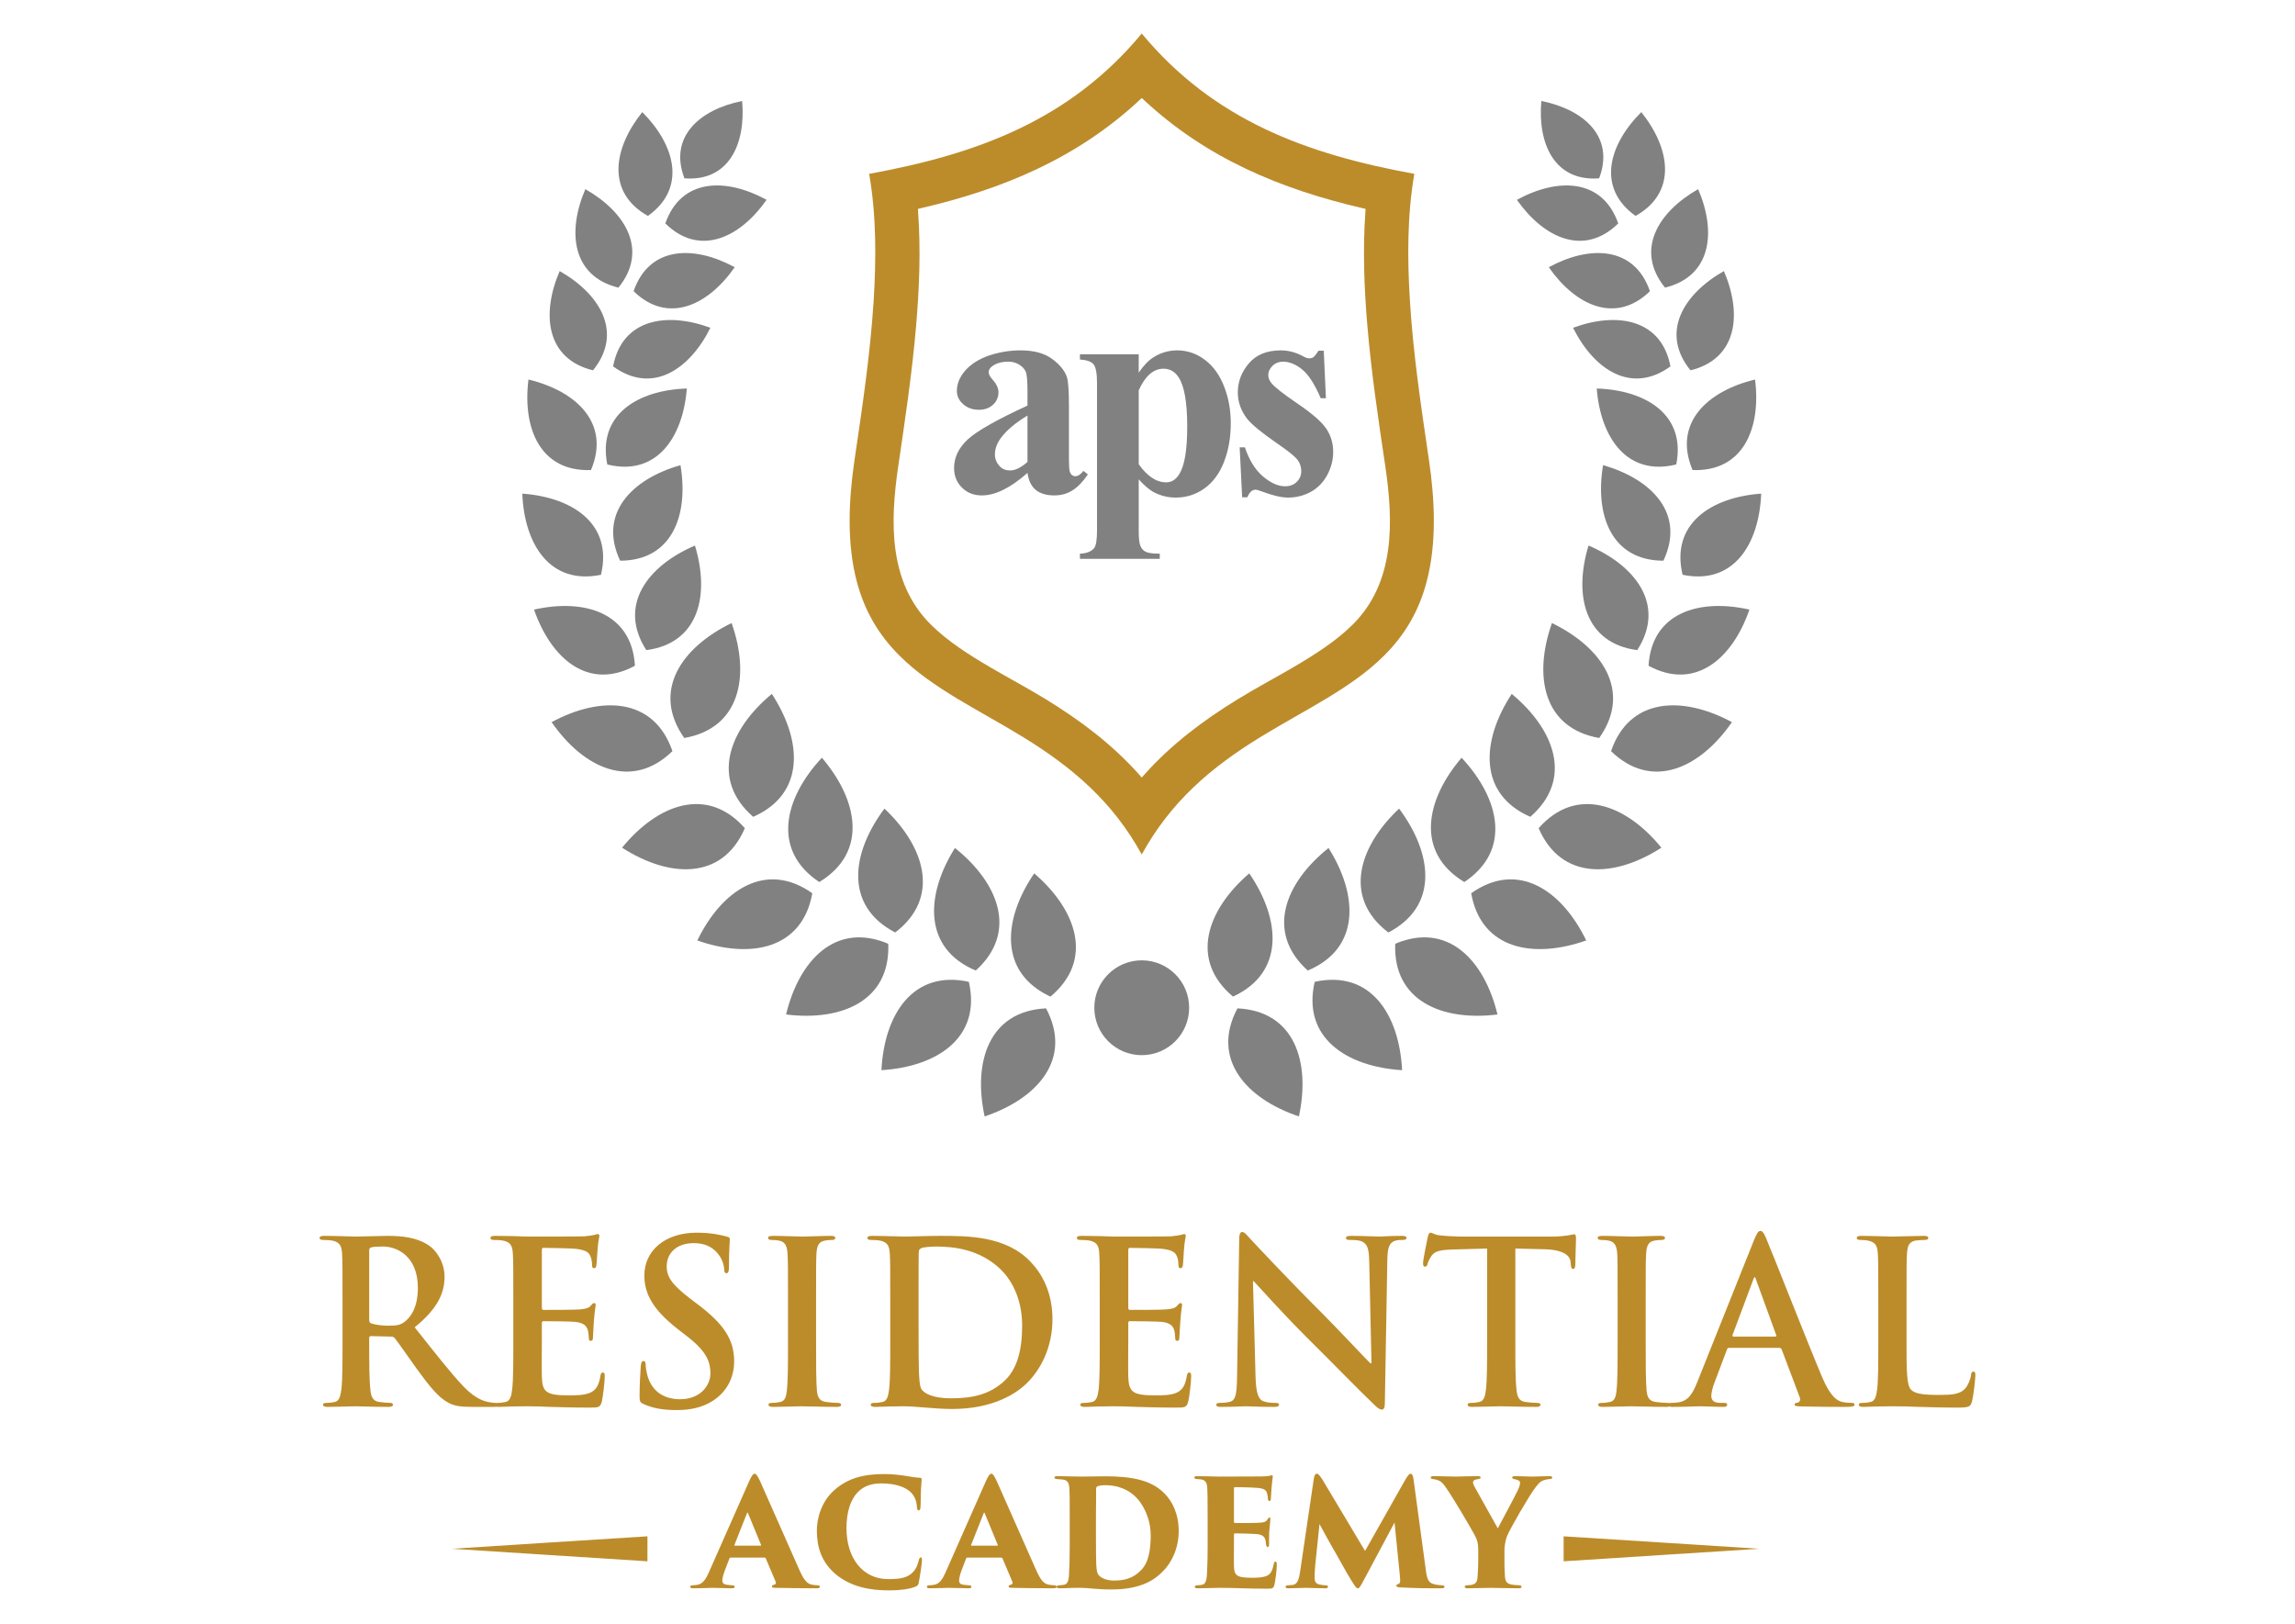 <?xml version="1.0" encoding="UTF-8"?>
<!-- Creator: CorelDRAW X7 -->
<svg xmlns="http://www.w3.org/2000/svg" xmlns:xlink="http://www.w3.org/1999/xlink" xml:space="preserve" width="296.686mm" height="209.903mm" version="1.1" style="shape-rendering:geometricPrecision; text-rendering:geometricPrecision; image-rendering:optimizeQuality; fill-rule:evenodd; clip-rule:evenodd" viewBox="0 0 29669 20990">
 <defs>
  <style type="text/css">
   <![CDATA[
    .fil2 {fill:#BC8C2B}
    .fil1 {fill:#818182}
    .fil0 {fill:#BC8C2B;fill-rule:nonzero}
   ]]>
  </style>
 </defs>
 <g id="Layer_x0020_1">
  <g id="_1602197784912">
   <path class="fil0" d="M4428 17339c0,269 0,500 -15,623 -12,85 -26,149 -85,161 -26,6 -61,12 -105,12 -35,0 -47,8 -47,23 0,21 21,29 59,29 117,0 301,-8 357,-8 43,0 260,8 430,8 38,0 58,-8 58,-29 0,-15 -12,-23 -35,-23 -35,0 -100,-6 -143,-12 -88,-12 -106,-76 -114,-161 -15,-123 -15,-354 -15,-626l0 -41c0,-17 9,-23 23,-23l255 6c20,0 38,3 52,20 38,44 173,243 290,404 164,225 275,362 401,430 76,41 149,55 313,55l278 0c35,0 55,-6 55,-29 0,-15 -12,-23 -35,-23 -23,0 -50,-3 -82,-9 -44,-9 -164,-29 -327,-199 -173,-181 -375,-442 -635,-769 295,-240 386,-439 386,-655 0,-196 -117,-346 -199,-401 -158,-108 -354,-126 -538,-126 -91,0 -313,9 -413,9 -61,0 -245,-9 -400,-9 -44,0 -65,6 -65,26 0,21 18,27 50,27 41,0 91,3 114,8 97,21 120,68 126,167 6,94 6,176 6,620l0 515zm345 -1173c0,-23 6,-35 26,-41 30,-9 82,-11 155,-11 173,0 448,119 448,535 0,240 -85,374 -173,439 -52,38 -90,49 -207,49 -74,0 -161,-9 -223,-29 -20,-9 -26,-20 -26,-53l0 -889zm1863 1173c0,269 0,500 -15,623 -11,85 -26,149 -84,161 -27,6 -62,12 -106,12 -35,0 -46,8 -46,23 0,21 20,29 58,29 58,0 135,-6 202,-6 70,-2 134,-2 167,-2 87,0 178,2 304,8 126,3 286,9 506,9 111,0 137,0 158,-76 14,-58 38,-257 38,-325 0,-29 0,-52 -24,-52 -20,0 -26,11 -32,44 -20,120 -55,181 -131,216 -77,35 -199,35 -275,35 -299,0 -346,-44 -351,-246 -3,-84 0,-354 0,-453l0 -231c0,-18 3,-29 17,-29 70,0 360,3 415,9 109,11 150,55 164,114 9,38 9,76 12,105 0,15 6,26 26,26 27,0 27,-32 27,-55 0,-21 8,-138 11,-196 12,-149 24,-196 24,-214 0,-17 -9,-23 -21,-23 -14,0 -26,14 -47,38 -26,29 -70,38 -140,44 -67,6 -404,6 -468,6 -17,0 -20,-12 -20,-33l0 -740c0,-20 5,-29 20,-29 59,0 366,6 415,12 147,17 176,52 196,105 15,35 18,85 18,105 0,27 6,41 26,41 21,0 27,-17 29,-32 6,-35 12,-164 15,-193 9,-134 24,-170 24,-190 0,-15 -3,-26 -18,-26 -15,0 -32,8 -47,11 -23,6 -70,12 -126,18 -55,3 -637,3 -731,3 -41,0 -108,-3 -184,-6 -73,0 -158,-3 -237,-3 -44,0 -64,6 -64,26 0,21 17,27 49,27 41,0 91,3 114,8 97,21 120,68 126,167 6,94 6,176 6,620l0 515zm2115 889c155,0 319,-26 465,-120 210,-137 275,-339 275,-509 0,-277 -126,-479 -480,-745l-82 -62c-243,-184 -310,-287 -310,-421 0,-176 132,-301 348,-301 190,0 275,87 319,143 61,76 76,167 76,193 0,35 9,53 29,53 24,0 33,-24 33,-88 0,-228 11,-313 11,-351 0,-21 -14,-29 -41,-35 -76,-21 -199,-50 -389,-50 -406,0 -675,231 -675,553 0,237 111,442 432,693l135 105c243,191 287,325 287,468 0,155 -129,334 -392,334 -182,0 -354,-79 -419,-296 -14,-49 -26,-111 -26,-149 0,-23 -3,-49 -29,-49 -24,0 -32,32 -35,76 -3,46 -15,222 -15,383 0,64 9,79 56,99 125,56 257,76 427,76zm1436 -889c0,284 0,515 -15,638 -9,85 -26,134 -85,146 -26,6 -61,12 -105,12 -35,0 -47,8 -47,23 0,21 21,29 59,29 117,0 301,-8 368,-8 79,0 264,8 457,8 32,0 55,-8 55,-29 0,-15 -14,-23 -47,-23 -43,0 -108,-6 -149,-12 -87,-12 -108,-64 -117,-143 -11,-126 -11,-357 -11,-641l0 -515c0,-444 0,-526 5,-620 6,-102 30,-152 109,-167 35,-5 58,-8 87,-8 30,0 47,-6 47,-30 0,-17 -23,-23 -61,-23 -111,0 -284,9 -357,9 -85,0 -269,-9 -380,-9 -47,0 -70,6 -70,23 0,24 17,30 46,30 35,0 73,3 106,11 64,15 93,65 99,164 6,94 6,176 6,620l0 515zm1322 0c0,269 0,500 -15,623 -11,85 -26,149 -84,161 -27,6 -62,12 -106,12 -35,0 -47,8 -47,23 0,21 21,29 59,29 58,0 134,-6 202,-6 70,-2 134,-2 166,-2 74,0 176,8 287,17 111,9 231,18 336,18 541,0 846,-208 980,-346 164,-166 319,-447 319,-816 0,-348 -137,-590 -284,-742 -318,-334 -807,-334 -1173,-334 -175,0 -359,9 -450,9 -82,0 -266,-9 -421,-9 -44,0 -64,6 -64,26 0,21 17,27 49,27 41,0 91,3 114,8 97,21 120,68 126,167 6,94 6,176 6,620l0 515zm366 -562c0,-231 0,-485 2,-585 0,-32 9,-46 36,-58 23,-12 131,-20 190,-20 228,0 561,35 830,292 126,120 281,360 281,731 0,301 -58,568 -246,729 -175,152 -374,210 -672,210 -231,0 -345,-61 -383,-117 -24,-32 -30,-149 -33,-222 -3,-56 -5,-281 -5,-591l0 -369zm2342 562c0,269 0,500 -14,623 -12,85 -27,149 -85,161 -26,6 -62,12 -105,12 -36,0 -47,8 -47,23 0,21 20,29 58,29 59,0 135,-6 202,-6 70,-2 135,-2 167,-2 88,0 178,2 304,8 126,3 287,9 506,9 111,0 137,0 158,-76 15,-58 38,-257 38,-325 0,-29 0,-52 -23,-52 -21,0 -27,11 -33,44 -20,120 -55,181 -131,216 -76,35 -199,35 -275,35 -299,0 -345,-44 -351,-246 -3,-84 0,-354 0,-453l0 -231c0,-18 3,-29 17,-29 71,0 360,3 416,9 108,11 149,55 163,114 9,38 9,76 12,105 0,15 6,26 27,26 26,0 26,-32 26,-55 0,-21 9,-138 12,-196 11,-149 23,-196 23,-214 0,-17 -9,-23 -20,-23 -15,0 -27,14 -47,38 -27,29 -70,38 -141,44 -67,6 -403,6 -468,6 -17,0 -20,-12 -20,-33l0 -740c0,-20 6,-29 20,-29 59,0 366,6 416,12 146,17 175,52 196,105 14,35 17,85 17,105 0,27 6,41 27,41 20,0 26,-17 29,-32 6,-35 11,-164 14,-193 9,-134 24,-170 24,-190 0,-15 -3,-26 -18,-26 -14,0 -32,8 -47,11 -23,6 -70,12 -125,18 -56,3 -638,3 -732,3 -41,0 -108,-3 -184,-6 -73,0 -158,-3 -237,-3 -44,0 -64,6 -64,26 0,21 17,27 50,27 41,0 90,3 114,8 96,21 120,68 125,167 6,94 6,176 6,620l0 515zm1981 -778l9 0c53,56 378,421 696,737 304,301 678,685 862,860 32,32 67,64 100,64 26,0 38,-26 38,-90l32 -1846c3,-164 26,-225 108,-249 35,-8 59,-8 88,-8 35,0 52,-9 52,-27 0,-23 -29,-26 -67,-26 -143,0 -254,9 -286,9 -62,0 -202,-9 -354,-9 -44,0 -76,3 -76,26 0,18 12,27 47,27 41,0 111,0 154,17 71,30 97,85 100,264l29 1313 -15 0c-49,-47 -444,-468 -643,-667 -426,-424 -871,-901 -906,-939 -50,-53 -76,-91 -108,-91 -30,0 -38,41 -38,100l-27 1731c-3,255 -14,340 -90,363 -41,12 -94,15 -132,15 -29,0 -47,5 -47,23 0,26 26,29 64,29 153,0 290,-8 316,-8 56,0 173,8 363,8 41,0 68,-6 68,-29 0,-18 -18,-23 -50,-23 -47,0 -102,-3 -152,-21 -59,-20 -97,-96 -102,-325l-33 -1228zm3027 778c0,269 0,500 -15,623 -9,85 -26,149 -85,161 -26,6 -61,12 -105,12 -35,0 -47,8 -47,23 0,21 21,29 59,29 117,0 301,-8 368,-8 82,0 266,8 459,8 33,0 56,-8 56,-29 0,-15 -15,-23 -47,-23 -44,0 -108,-6 -149,-12 -88,-12 -105,-76 -114,-158 -15,-126 -15,-357 -15,-626l0 -1199 369 9c260,5 339,87 345,163l3 33c3,43 9,58 32,58 18,0 23,-17 26,-47 0,-76 9,-278 9,-339 0,-44 -3,-61 -23,-61 -12,0 -35,5 -79,14 -44,6 -108,15 -202,15l-1158 0c-97,0 -208,-6 -293,-15 -73,-6 -102,-35 -125,-35 -18,0 -27,18 -36,56 -5,23 -61,289 -61,336 0,32 6,47 26,47 18,0 27,-12 32,-35 6,-24 21,-59 50,-103 44,-64 114,-79 284,-84l436 -12 0 1199zm1687 0c0,284 0,515 -14,638 -9,85 -27,134 -85,146 -26,6 -61,12 -105,12 -35,0 -47,8 -47,23 0,21 20,29 58,29 117,0 302,-8 369,-8 79,0 263,8 456,8 32,0 56,-8 56,-29 0,-15 -15,-23 -47,-23 -44,0 -108,-6 -149,-12 -88,-12 -108,-64 -117,-143 -12,-126 -12,-357 -12,-641l0 -515c0,-444 0,-526 6,-620 6,-102 29,-152 108,-167 35,-5 59,-8 88,-8 29,0 47,-6 47,-30 0,-17 -24,-23 -62,-23 -111,0 -283,9 -357,9 -84,0 -269,-9 -380,-9 -47,0 -70,6 -70,23 0,24 18,30 47,30 35,0 73,3 105,11 64,15 94,65 100,164 5,94 5,176 5,620l0 515zm2092 85c14,0 23,6 29,20l234 620c15,36 -6,62 -26,68 -30,3 -41,8 -41,26 0,21 35,21 87,23 234,6 448,6 553,6 108,0 135,-6 135,-29 0,-20 -15,-23 -38,-23 -35,0 -79,-3 -123,-12 -62,-18 -146,-58 -258,-320 -187,-443 -655,-1637 -725,-1798 -29,-67 -47,-93 -73,-93 -29,0 -47,32 -82,117l-734 1837c-59,146 -114,245 -249,263 -23,3 -64,6 -90,6 -24,0 -35,5 -35,23 0,23 17,29 55,29 152,0 313,-8 345,-8 91,0 217,8 310,8 32,0 50,-6 50,-29 0,-18 -9,-23 -44,-23l-44 0c-90,0 -117,-38 -117,-91 0,-35 15,-105 44,-178l158 -419c6,-17 12,-23 26,-23l653 0zm-594 -146c-12,0 -15,-9 -12,-21l269 -719c3,-12 9,-27 18,-27 9,0 12,15 15,27l263 722c3,9 0,18 -15,18l-538 0zm2237 -454c0,-444 0,-526 6,-620 6,-102 30,-152 109,-167 35,-5 81,-8 114,-8 35,0 52,-6 52,-27 0,-20 -20,-26 -61,-26 -114,0 -328,9 -398,9 -79,0 -263,-9 -401,-9 -43,0 -64,6 -64,26 0,21 18,27 50,27 38,0 73,3 96,8 97,21 120,68 126,167 6,94 6,176 6,620l0 515c0,269 0,500 -15,623 -11,85 -26,149 -85,161 -26,6 -61,12 -105,12 -35,0 -47,8 -47,23 0,21 21,29 59,29 58,0 134,-6 202,-6 70,-2 134,-2 166,-2 120,0 226,2 357,8 132,3 284,9 494,9 153,0 167,-15 185,-79 23,-85 44,-304 44,-336 0,-35 -3,-50 -24,-50 -23,0 -29,18 -32,44 -6,55 -41,137 -76,175 -73,79 -187,82 -342,82 -228,0 -304,-20 -354,-64 -62,-53 -62,-255 -62,-629l0 -515z"></path>
   <path class="fil1" d="M15940 12883c670,-310 618,-996 210,-1593 -548,471 -776,1119 -210,1593z"></path>
   <path class="fil1" d="M15997 13035c-346,652 110,1167 795,1397 152,-707 -57,-1362 -795,-1397z"></path>
   <path class="fil1" d="M16906 12546c681,-285 654,-973 269,-1584 -565,450 -817,1090 -269,1584z"></path>
   <path class="fil1" d="M16996 12692c-166,719 409,1098 1130,1142 -37,-722 -409,-1300 -1130,-1142z"></path>
   <path class="fil1" d="M17948 12054c655,-340 572,-1022 139,-1601 -527,495 -726,1154 -139,1601z"></path>
   <path class="fil1" d="M18037 12200c-29,737 605,1004 1322,914 -169,-702 -642,-1202 -1322,-914z"></path>
   <path class="fil1" d="M18930 11402c615,-409 458,-1079 -35,-1607 -470,549 -597,1225 35,1607z"></path>
   <path class="fil1" d="M19019 11547c129,727 806,851 1487,610 -315,-650 -885,-1037 -1487,-610z"></path>
   <path class="fil1" d="M19783 10559c558,-484 317,-1128 -240,-1589 -396,605 -436,1292 240,1589z"></path>
   <path class="fil1" d="M19891 10706c293,678 980,643 1587,252 -456,-560 -1098,-806 -1587,-252z"></path>
   <path class="fil1" d="M20674 9540c427,-603 39,-1171 -611,-1486 -241,681 -116,1358 611,1486z"></path>
   <path class="fil1" d="M20827 9710c530,514 1152,219 1563,-375 -636,-343 -1324,-323 -1563,375z"></path>
   <path class="fil1" d="M21166 8404c370,-577 -13,-1088 -630,-1352 -195,642 -50,1264 630,1352z"></path>
   <path class="fil1" d="M21312 8606c602,327 1085,-91 1304,-726 -654,-147 -1264,42 -1304,726z"></path>
   <path class="fil1" d="M21504 7248c287,-607 -149,-1055 -780,-1235 -109,647 109,1234 780,1235z"></path>
   <path class="fil1" d="M21752 7430c657,136 990,-393 1016,-1049 -655,47 -1173,397 -1016,1049z"></path>
   <path class="fil1" d="M21670 6004c128,-640 -389,-961 -1028,-982 50,637 393,1139 1028,982z"></path>
   <path class="fil1" d="M21881 6076c652,25 888,-536 808,-1170 -622,149 -1064,568 -808,1170z"></path>
   <path class="fil1" d="M21595 4736c-116,-611 -688,-709 -1259,-499 272,545 756,865 1259,499z"></path>
   <path class="fil1" d="M21854 4787c604,-148 672,-724 432,-1283 -530,301 -824,800 -432,1283z"></path>
   <path class="fil1" d="M21330 3764c-202,-583 -777,-598 -1308,-310 345,496 866,741 1308,310z"></path>
   <path class="fil1" d="M21525 3718c599,-147 667,-719 428,-1273 -525,298 -817,794 -428,1273z"></path>
   <path class="fil1" d="M20920 2888c-204,-583 -779,-595 -1310,-305 348,495 869,738 1310,305z"></path>
   <path class="fil1" d="M21144 2791c539,-302 452,-871 74,-1342 -427,427 -577,983 -74,1342z"></path>
   <path class="fil1" d="M20673 2305c204,-536 -196,-889 -747,-1000 -50,559 175,1044 747,1000z"></path>
   <path class="fil1" d="M13580 12883c-669,-310 -617,-996 -210,-1593 548,471 777,1119 210,1593z"></path>
   <path class="fil1" d="M13523 13035c347,652 -109,1167 -794,1397 -153,-707 57,-1362 794,-1397z"></path>
   <path class="fil1" d="M12614 12546c-680,-285 -653,-973 -269,-1584 566,450 818,1090 269,1584z"></path>
   <path class="fil1" d="M12525 12692c165,719 -409,1098 -1130,1142 36,-722 409,-1300 1130,-1142z"></path>
   <path class="fil1" d="M11573 12054c-656,-340 -573,-1022 -139,-1601 526,495 726,1154 139,1601z"></path>
   <path class="fil1" d="M11483 12200c30,737 -604,1004 -1321,914 169,-702 641,-1202 1321,-914z"></path>
   <path class="fil1" d="M10591 11402c-615,-409 -459,-1079 34,-1607 470,549 598,1225 -34,1607z"></path>
   <path class="fil1" d="M10501 11547c-129,727 -805,851 -1486,610 315,-650 884,-1037 1486,-610z"></path>
   <path class="fil1" d="M9737 10559c-557,-484 -316,-1128 241,-1589 396,605 435,1292 -241,1589z"></path>
   <path class="fil1" d="M9629 10706c-292,678 -979,643 -1587,252 456,-560 1099,-806 1587,-252z"></path>
   <path class="fil1" d="M8846 9540c-426,-603 -39,-1171 612,-1486 240,681 115,1358 -612,1486z"></path>
   <path class="fil1" d="M8693 9710c-530,514 -1151,219 -1562,-375 636,-343 1323,-323 1562,375z"></path>
   <path class="fil1" d="M8355 8404c-370,-577 13,-1088 629,-1352 195,642 50,1264 -629,1352z"></path>
   <path class="fil1" d="M8208 8606c-602,327 -1084,-91 -1304,-726 655,-147 1265,42 1304,726z"></path>
   <path class="fil1" d="M8017 7248c-287,-607 148,-1055 780,-1235 109,647 -109,1234 -780,1235z"></path>
   <path class="fil1" d="M7769 7430c-658,136 -991,-393 -1017,-1049 656,47 1174,397 1017,1049z"></path>
   <path class="fil1" d="M7851 6004c-129,-640 389,-961 1028,-982 -50,637 -394,1139 -1028,982z"></path>
   <path class="fil1" d="M7640 6076c-653,25 -888,-536 -808,-1170 621,149 1063,568 808,1170z"></path>
   <path class="fil1" d="M7926 4736c115,-611 687,-709 1258,-499 -272,545 -755,865 -1258,499z"></path>
   <path class="fil1" d="M7666 4787c-604,-148 -671,-724 -431,-1283 529,301 823,800 431,1283z"></path>
   <path class="fil1" d="M8191 3764c201,-583 776,-598 1307,-310 -345,496 -865,741 -1307,310z"></path>
   <path class="fil1" d="M7995 3718c-599,-147 -666,-719 -428,-1273 526,298 817,794 428,1273z"></path>
   <path class="fil1" d="M8601 2888c204,-583 779,-595 1309,-305 -347,495 -869,738 -1309,305z"></path>
   <path class="fil1" d="M8376 2791c-539,-302 -451,-871 -73,-1342 427,427 576,983 73,1342z"></path>
   <path class="fil1" d="M8848 2305c-205,-536 196,-889 746,-1000 50,559 -174,1044 -746,1000z"></path>
   <path class="fil2" d="M14792 1296c806,749 1762,1149 2823,1395l39 9 -3 40c-34,490 -16,985 26,1474 52,611 143,1216 233,1822 104,708 126,1491 -420,2035 -220,220 -506,399 -773,556 -238,139 -482,268 -716,412 -444,272 -858,583 -1206,973l-35 39 -34 -39c-348,-390 -762,-701 -1206,-973 -235,-144 -479,-273 -716,-412 -268,-157 -553,-336 -773,-556 -546,-544 -524,-1327 -420,-2035 89,-606 180,-1211 232,-1822 42,-489 61,-984 26,-1474l-2 -40 38 -9c1061,-246 2018,-646 2824,-1395l31 -29 32 29zm-32 -863c-927,1118 -2127,1560 -3524,1814 94,534 92,1104 58,1644 -44,693 -147,1376 -248,2062 -75,511 -102,1072 33,1575 100,370 278,678 549,947 217,217 474,390 735,549 283,171 576,328 858,501 656,402 1168,846 1539,1521 371,-675 883,-1119 1539,-1521 283,-173 575,-330 858,-501 262,-159 519,-332 736,-549 271,-269 449,-577 548,-947 135,-503 108,-1064 33,-1575 -101,-686 -204,-1369 -247,-2062 -34,-540 -36,-1110 57,-1644 -1397,-254 -2596,-696 -3524,-1814z"></path>
   <path class="fil1" d="M14760 12414c339,0 613,275 613,613 0,339 -274,613 -613,613 -338,0 -613,-274 -613,-613 0,-338 275,-613 613,-613z"></path>
   <polygon class="fil2" points="5841,20021 7105,19940 8370,19860 8370,20021 8370,20183 7105,20102 "></polygon>
   <polygon class="fil2" points="22743,20021 21478,20102 20214,20183 20214,20021 20214,19860 21478,19940 "></polygon>
   <path class="fil2" d="M9885 20135c6,0 13,4 15,11l129 305c6,17 -2,31 -23,35 -18,4 -27,11 -27,23 0,11 11,17 42,17 123,2 341,6 529,6 37,0 50,-6 50,-19 0,-12 -11,-20 -36,-20 -18,-2 -41,-2 -62,-7 -67,-10 -109,-56 -174,-205 -130,-292 -453,-1026 -502,-1134 -33,-69 -50,-96 -69,-96 -22,0 -43,29 -79,112l-512 1158c-40,92 -79,151 -146,165 -19,4 -38,5 -61,7 -23,0 -37,4 -37,20 0,11 12,19 39,19 96,0 222,-6 243,-6 102,0 167,6 253,6 25,0 41,-4 41,-19 0,-10 -6,-20 -35,-20 -15,-2 -46,-3 -67,-7 -40,-4 -58,-21 -58,-58 0,-23 12,-73 31,-123l60 -157c3,-9 7,-13 17,-13l439 0zm-384 -154c-5,0 -9,-3 -7,-9l163 -411c4,-9 7,-13 13,0l169 411c2,4 2,9 -10,9l-328 0zm1996 578c123,0 253,-14 330,-45 33,-11 46,-26 50,-55 19,-92 42,-259 42,-292 0,-15 -2,-34 -15,-34 -16,0 -21,13 -31,54 -15,57 -36,99 -63,128 -75,84 -173,98 -330,98 -322,0 -537,-265 -537,-660 0,-205 52,-383 169,-485 75,-65 169,-92 282,-92 186,0 320,50 387,121 63,69 71,146 73,188 2,27 8,40 23,40 17,0 21,-17 23,-46 4,-48 2,-161 6,-224 4,-66 9,-111 9,-127 0,-11 0,-23 -21,-25 -57,-2 -103,-11 -190,-25 -74,-11 -163,-23 -272,-23 -278,0 -470,58 -635,198 -193,163 -237,401 -237,531 0,205 53,403 241,564 202,168 447,211 696,211zm1448 -424c6,0 13,4 15,11l129 305c6,17 -2,31 -23,35 -17,4 -27,11 -27,23 0,11 11,17 42,17 123,2 341,6 529,6 37,0 50,-6 50,-19 0,-12 -11,-20 -36,-20 -17,-2 -40,-2 -62,-7 -67,-10 -109,-56 -174,-205 -130,-292 -453,-1026 -502,-1134 -33,-69 -50,-96 -69,-96 -22,0 -43,29 -79,112l-512 1158c-40,92 -79,151 -146,165 -19,4 -38,5 -61,7 -23,0 -37,4 -37,20 0,11 12,19 39,19 96,0 222,-6 243,-6 102,0 167,6 253,6 25,0 41,-4 41,-19 0,-10 -6,-20 -35,-20 -15,-2 -46,-3 -67,-7 -40,-4 -57,-21 -57,-58 0,-23 11,-73 30,-123l60 -157c3,-9 7,-13 17,-13l439 0zm-384 -154c-5,0 -9,-3 -7,-9l163 -411c4,-9 7,-13 13,0l169 411c2,4 2,9 -10,9l-328 0zm1268 -5c0,165 -4,301 -10,393 -5,75 -25,111 -63,117 -21,4 -34,5 -59,7 -21,0 -37,6 -37,20 0,9 6,19 39,19 53,0 78,-2 132,-4 54,-2 100,-2 146,-2 36,0 115,6 189,13 64,6 129,8 206,8 385,0 561,-132 655,-228 110,-104 211,-293 211,-526 0,-228 -86,-389 -184,-487 -174,-178 -431,-220 -759,-222 -161,2 -247,4 -311,4 -84,0 -261,-6 -308,-6 -33,0 -45,6 -45,17 0,10 8,20 37,21 36,4 55,4 71,6 73,8 82,60 86,115 4,62 4,115 4,397l0 338zm339 -369c0,-155 4,-293 2,-358 0,-17 2,-27 18,-35 17,-9 61,-15 103,-15 127,0 309,37 441,209 81,109 144,265 144,439 0,180 -25,351 -125,451 -101,105 -215,134 -349,134 -84,0 -163,-27 -197,-69 -21,-21 -29,-59 -33,-138 -2,-36 -4,-169 -4,-372l0 -246zm1444 369c0,119 -2,232 -6,308 -3,121 -11,194 -65,202 -15,4 -34,5 -57,7 -29,0 -39,10 -39,20 0,13 12,19 46,19 106,0 186,-6 276,-6 202,0 346,11 610,11 71,0 85,-1 98,-51 10,-37 31,-182 31,-257 0,-23 -2,-42 -18,-42 -11,0 -19,11 -22,34 -18,88 -41,130 -94,152 -54,21 -129,23 -179,23 -213,0 -240,-31 -241,-165 -2,-73 0,-186 0,-252l0 -132c0,-15 1,-25 11,-25 60,0 217,4 270,8 94,6 121,38 129,94 2,15 4,29 6,44 4,17 7,31 21,31 11,0 17,-12 17,-37 0,-21 0,-115 2,-159 6,-75 15,-144 15,-163 0,-11 0,-23 -11,-23 -10,0 -16,8 -27,25 -21,35 -46,40 -140,44 -69,2 -224,4 -278,2 -14,0 -15,-10 -15,-23l0 -422c0,-13 3,-19 15,-19 57,0 224,4 288,10 92,7 117,32 126,76 8,27 10,46 10,67 2,18 9,27 19,27 11,0 19,-11 19,-27 6,-99 10,-166 15,-205 6,-55 10,-75 10,-84 0,-10 -2,-17 -12,-17 -7,0 -17,3 -30,7 -19,4 -65,8 -104,8 -30,0 -500,2 -541,2 -84,0 -176,-6 -285,-6 -31,0 -42,6 -42,17 0,12 9,20 34,21 19,2 46,2 63,6 48,12 66,44 69,100 4,61 6,100 6,412l0 338zm2662 -850c-6,-48 -18,-75 -37,-75 -19,0 -34,20 -65,69l-525 929 -549 -919c-40,-59 -53,-79 -75,-79 -19,0 -32,18 -40,75l-174 1179c-19,127 -39,171 -94,183 -21,3 -42,3 -58,5 -27,0 -38,8 -38,20 0,19 23,19 42,19 71,0 161,-6 221,-6 57,0 163,6 247,6 31,0 38,-6 38,-21 0,-12 -5,-18 -34,-18 -25,-2 -42,-3 -71,-9 -48,-10 -67,-33 -67,-88 0,-29 0,-71 7,-154l56 -541c36,66 121,223 153,278 73,123 190,342 257,449 54,85 66,104 87,104 15,0 26,-12 78,-110l395 -740 69 687c8,86 6,98 -25,109 -13,4 -21,12 -21,19 0,10 8,21 44,23 219,12 374,12 533,12 31,0 46,-4 46,-19 0,-14 -11,-20 -36,-20 -25,-2 -71,-5 -109,-17 -64,-19 -83,-67 -98,-192l-157 -1158zm836 1057c0,30 -2,117 -8,197 -4,56 -15,90 -65,104 -17,6 -36,6 -67,9 -23,0 -35,8 -35,18 0,13 12,21 39,21 86,0 241,-6 297,-6 63,0 222,6 360,6 29,0 39,-8 39,-18 0,-13 -8,-19 -31,-21 -33,-3 -71,-3 -105,-11 -71,-14 -75,-62 -79,-109 -6,-81 -6,-160 -6,-190l0 -136c0,-27 2,-102 31,-183 27,-80 301,-550 366,-630 35,-45 54,-77 108,-98 23,-8 49,-14 74,-16 25,0 39,-5 39,-21 0,-13 -16,-17 -39,-17 -36,0 -193,6 -220,6 -73,0 -138,-6 -217,-6 -30,0 -42,6 -42,17 0,14 15,20 33,23 57,10 69,27 69,48 0,25 -12,58 -31,98 -37,77 -140,269 -257,489 -31,-57 -270,-483 -301,-539 -14,-25 -19,-42 -19,-55 0,-16 7,-35 59,-41 29,-5 39,-9 39,-25 0,-11 -16,-15 -37,-15 -121,0 -241,6 -274,6 -73,0 -217,-6 -295,-6 -23,0 -39,4 -39,17 0,12 10,20 29,21 15,2 38,6 50,10 61,19 82,44 155,155 65,98 255,415 326,545 33,63 54,102 54,205l0 148z"></path>
   <path class="fil1" d="M13283 6113c-219,194 -416,291 -590,291 -104,0 -189,-33 -257,-101 -68,-67 -102,-151 -102,-253 0,-137 59,-260 177,-370 119,-109 376,-255 772,-437l0 -181c0,-135 -7,-220 -22,-256 -14,-35 -42,-65 -84,-92 -41,-26 -88,-39 -139,-39 -84,0 -153,18 -207,56 -33,23 -50,50 -50,81 0,26 18,59 54,99 49,55 73,109 73,160 0,62 -23,116 -70,160 -47,44 -108,66 -183,66 -81,0 -149,-24 -203,-72 -55,-49 -82,-106 -82,-171 0,-93 36,-181 109,-265 74,-83 176,-148 306,-193 131,-44 267,-67 409,-67 170,0 306,36 405,109 99,72 164,150 193,235 18,53 27,177 27,370l0 697c0,81 4,133 10,154 7,21 16,37 29,47 13,10 28,15 44,15 34,0 68,-23 104,-69l58 45c-65,95 -131,165 -200,207 -68,44 -147,65 -234,65 -102,0 -183,-24 -241,-72 -58,-48 -92,-121 -106,-219zm0 -142l0 -599c-154,92 -270,189 -346,292 -50,69 -75,140 -75,210 0,59 21,111 64,155 32,35 76,52 134,52 65,0 139,-36 223,-110zm1438 225l0 673c0,93 8,157 23,191 14,33 37,58 68,73 31,16 91,24 181,24l0 67 -1032 0 0 -67c82,-3 142,-25 181,-68 27,-30 40,-108 40,-232l0 -1902c0,-129 -15,-210 -46,-247 -30,-35 -88,-55 -175,-61l0 -67 760 0 0 237c63,-92 127,-159 193,-200 93,-58 195,-88 305,-88 132,0 252,42 361,125 108,83 190,198 246,345 57,146 85,304 85,473 0,182 -29,348 -87,498 -59,151 -143,265 -254,344 -111,79 -234,118 -370,118 -98,0 -191,-22 -277,-66 -64,-33 -131,-90 -202,-170zm0 -195c111,156 229,234 355,234 70,0 127,-36 171,-109 67,-108 101,-312 101,-613 0,-310 -37,-521 -110,-634 -49,-76 -114,-113 -197,-113 -129,0 -236,93 -320,279l0 956zm2392 -1468l28 615 -67 0c-78,-182 -158,-306 -241,-373 -83,-67 -165,-100 -248,-100 -52,0 -97,18 -133,52 -37,36 -56,77 -56,123 0,34 13,67 38,99 41,53 155,142 343,270 187,127 310,235 370,324 59,89 88,188 88,298 0,100 -24,198 -74,294 -50,95 -120,169 -210,220 -91,51 -191,77 -301,77 -85,0 -199,-27 -342,-81 -38,-14 -64,-21 -78,-21 -42,0 -77,32 -105,98l-67 0 -32 -646 67 0c57,168 136,294 236,378 100,84 195,126 284,126 62,0 112,-19 150,-56 39,-38 59,-84 59,-138 0,-61 -19,-114 -57,-159 -39,-45 -124,-112 -257,-203 -196,-136 -322,-239 -380,-310 -84,-106 -126,-221 -126,-348 0,-138 48,-263 143,-375 95,-112 233,-168 413,-168 97,0 191,25 282,73 34,20 62,30 84,30 23,0 42,-6 55,-15 14,-10 37,-38 67,-84l67 0z"></path>
  </g>
 </g>
</svg>
